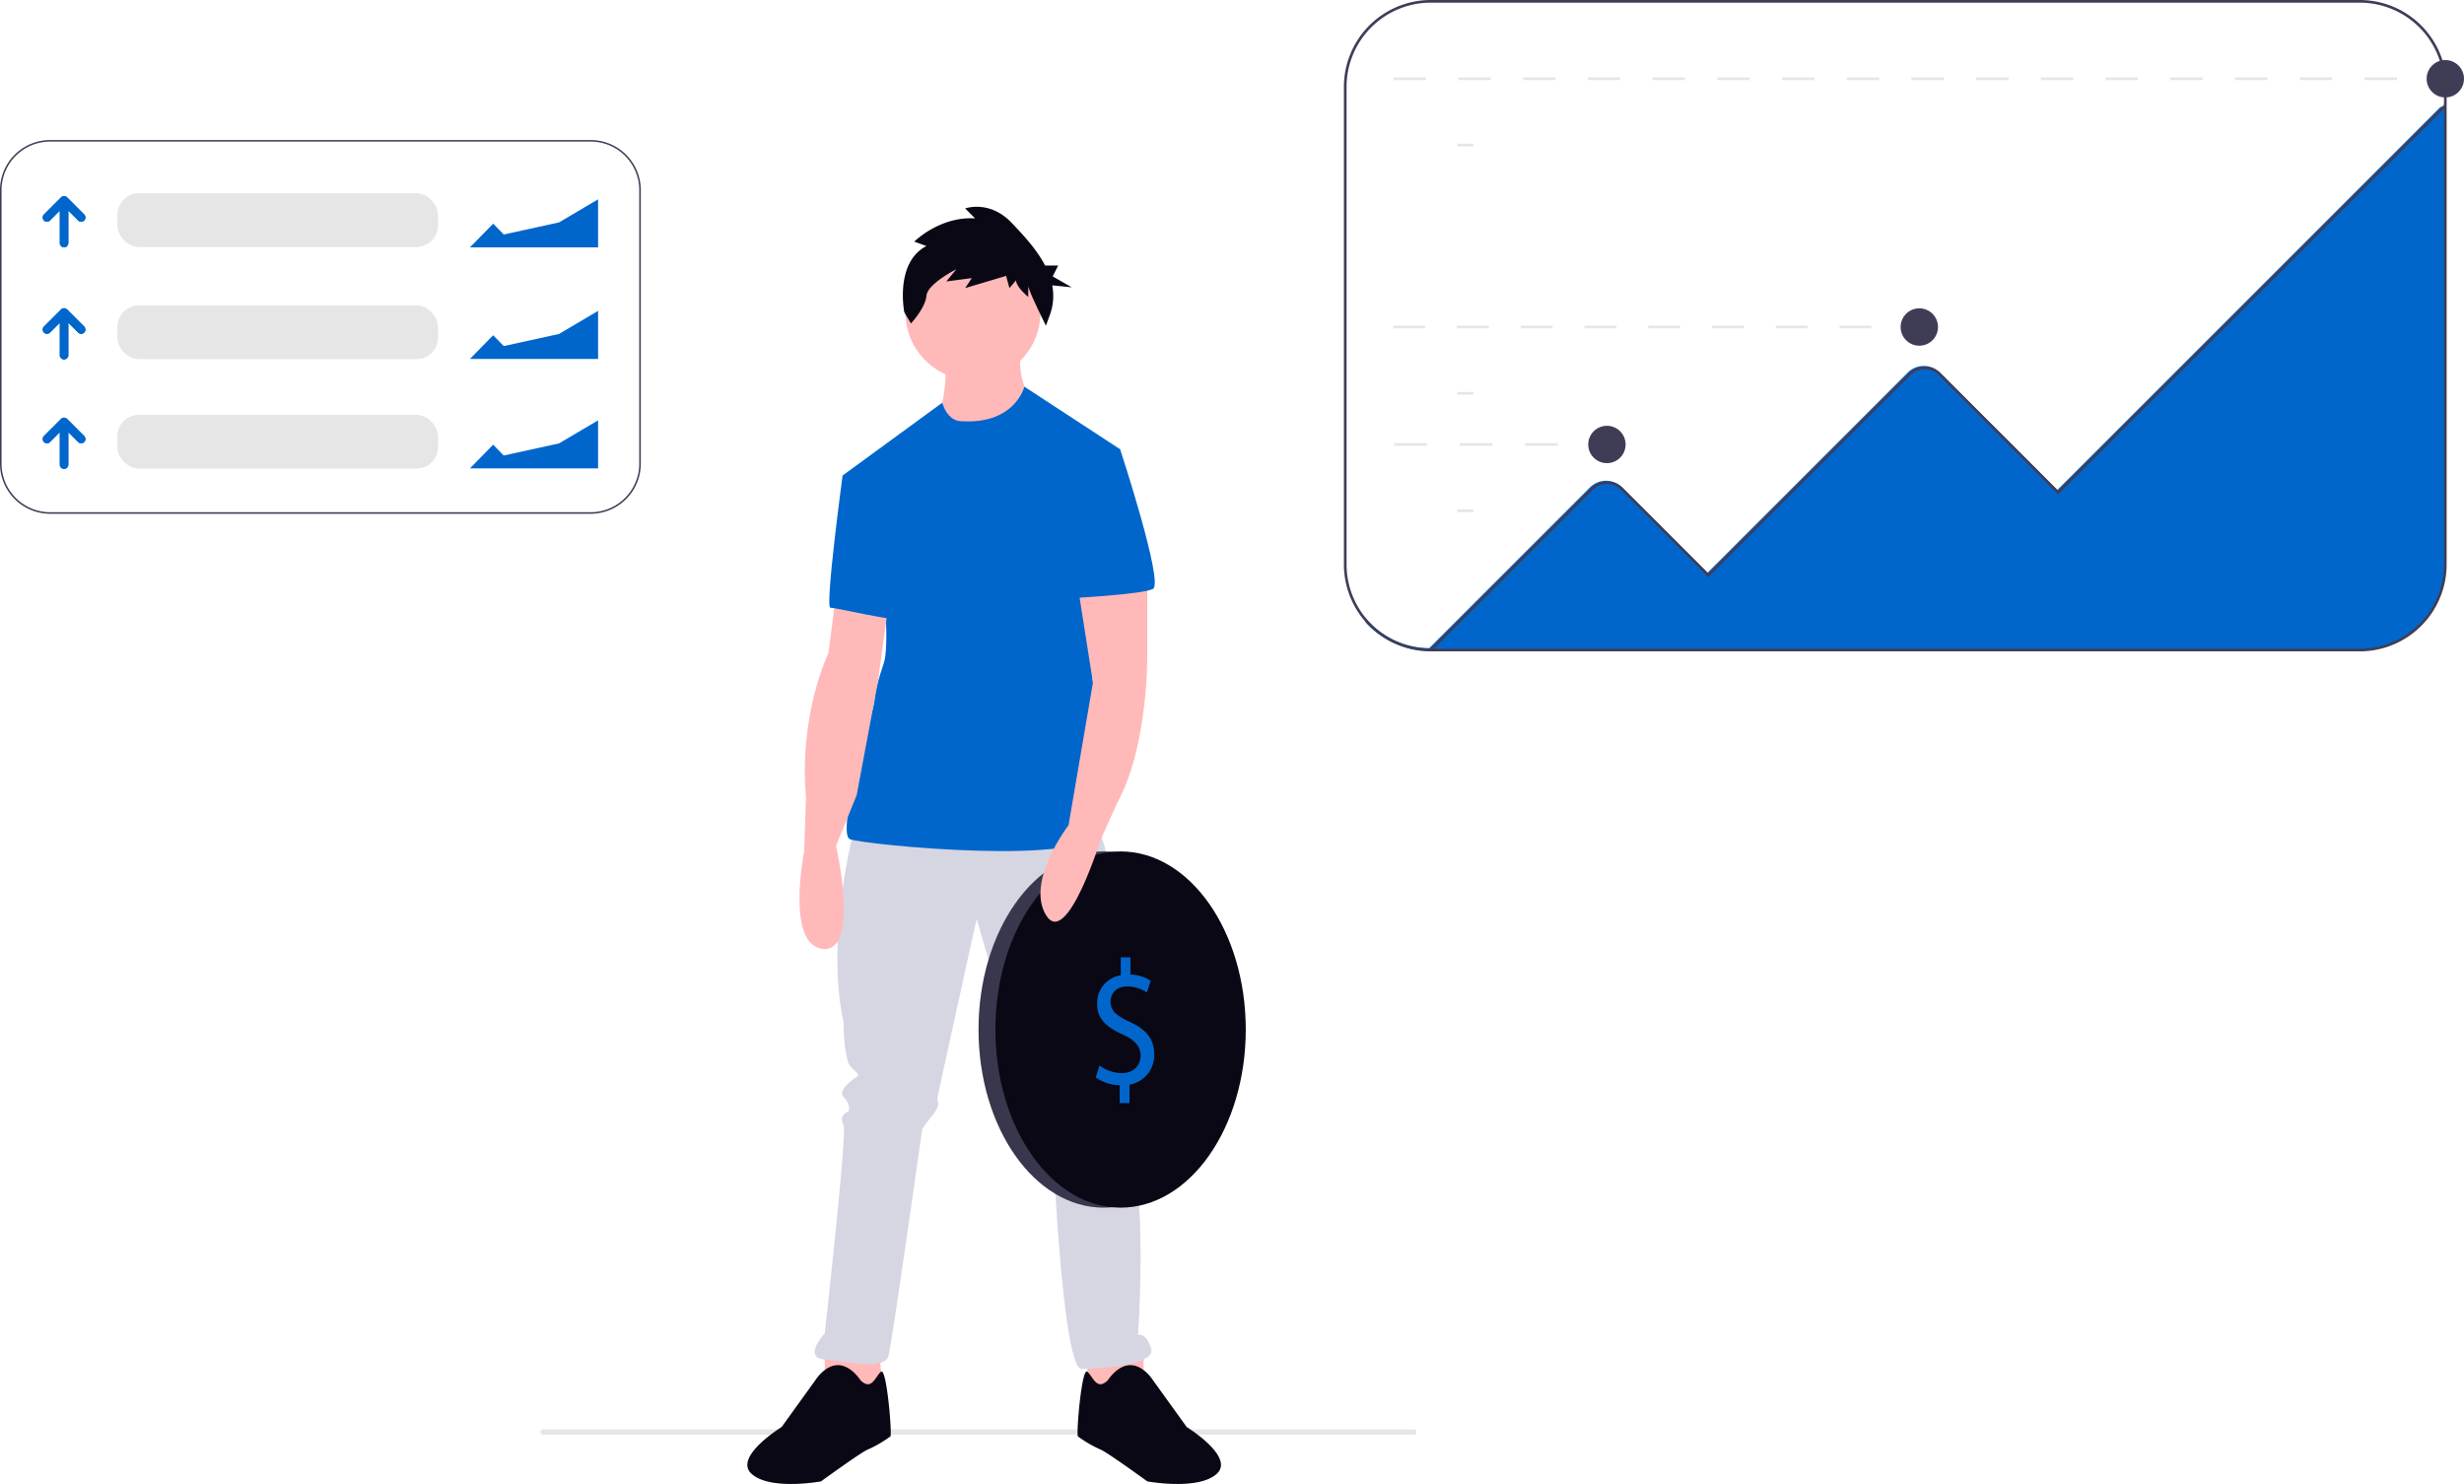 <svg xmlns="http://www.w3.org/2000/svg" xmlns:xlink="http://www.w3.org/1999/xlink" width="922.83" height="555.903" viewBox="0 0 922.83 555.903" role="img"><g id="Group_229" data-name="Group 229" transform="translate(-354 -221.54)"><path id="Path_3581-2596" data-name="Path 3581" d="M514.322,683.5H187.955a1.012,1.012,0,0,1,0-2H514.322a1.012,1.012,0,0,1,0,2Z" transform="translate(369.348 75.5)" fill="#e6e6e6"></path><rect id="Rectangle_798" data-name="Rectangle 798" width="6" height="1" transform="translate(1263.83 250.54)" fill="#e6e6e6"></rect><path id="Path_3582-2597" data-name="Path 3582" d="M987.78,246.5H975.659v-1H987.78Zm-24.242,0H951.417v-1h12.121Zm-24.242,0H927.174v-1H939.3Zm-24.242,0H902.932v-1h12.121Zm-24.242,0H878.69v-1h12.121Zm-24.242,0H854.447v-1h12.121Zm-24.242,0H830.2v-1h12.121Zm-24.242,0H805.962v-1h12.121Zm-24.242,0H781.72v-1h12.121Zm-24.242,0H757.477v-1H769.6Zm-24.242,0H733.235v-1h12.121Zm-24.242,0H708.993v-1h12.121Zm-24.242,0H684.75v-1h12.121Zm-24.242,0H660.508v-1h12.121Zm-24.242,0H636.265v-1h12.121Zm-24.242,0H612.023v-1h12.121Z" transform="translate(263.928 5.04)" fill="#e6e6e6"></path><rect id="Rectangle_799" data-name="Rectangle 799" width="6" height="1" transform="translate(899.803 275.378)" fill="#e6e6e6"></rect><rect id="Rectangle_800" data-name="Rectangle 800" width="6" height="1" transform="translate(1066.83 343.54)" fill="#e6e6e6"></rect><path id="Path_3583-2598" data-name="Path 3583" d="M790.96,339.5H779.019v-1H790.96Zm-23.882,0H755.137v-1h11.941Zm-23.882,0H731.254v-1H743.2Zm-23.882,0H707.372v-1h11.941Zm-23.882,0H683.489v-1h11.941Zm-23.883,0H659.607v-1h11.941Zm-23.882,0H635.725v-1h11.941Zm-23.882,0H611.842v-1h11.941Z" transform="translate(263.928 5.04)" fill="#e6e6e6"></path><rect id="Rectangle_801" data-name="Rectangle 801" width="6" height="1" transform="translate(899.803 368.378)" fill="#e6e6e6"></rect><rect id="Rectangle_802" data-name="Rectangle 802" width="6" height="1" transform="translate(949.83 387.54)" fill="#e6e6e6"></rect><path id="Path_3584-2599" data-name="Path 3584" d="M673.616,383.5H661.33v-1h12.286Zm-24.572,0H636.759v-1h12.286Zm-24.571,0H612.187v-1h12.286Z" transform="translate(263.928 5.04)" fill="#e6e6e6"></path><rect id="Rectangle_803" data-name="Rectangle 803" width="6" height="1" transform="translate(899.803 412.378)" fill="#e6e6e6"></rect><path id="Path_3585-2600" data-name="Path 3585" d="M1006.071,256.51V427.77a32.538,32.538,0,0,1-32.5,32.5h-348a32.4,32.4,0,0,1-24.17-10.8v-1.53a31.407,31.407,0,0,0,23.97,11.33l60.19-60.19a8.5,8.5,0,0,1,12.02,0l31.99,31.98,74.99-74.98a8.5,8.5,0,0,1,12.02,0l43.99,43.98,143.51-143.5.99-.03.46-.01Z" transform="translate(263.928 5.04)" fill="#0066CC"></path><path id="Path_3586-2601" data-name="Path 3586" d="M973.9,460.5h-348A32.537,32.537,0,0,1,593.4,428V249a32.537,32.537,0,0,1,32.5-32.5h348a32.537,32.537,0,0,1,32.5,32.5V428A32.537,32.537,0,0,1,973.9,460.5Zm-348-243A31.536,31.536,0,0,0,594.4,249V428a31.536,31.536,0,0,0,31.5,31.5h348a31.536,31.536,0,0,0,31.5-31.5V249a31.536,31.536,0,0,0-31.5-31.5Z" transform="translate(263.928 5.04)" fill="#3f3d56"></path><path id="Path_3587-2602" data-name="Path 3587" d="M626.255,460.354l-.707-.707L685.891,399.3a8.509,8.509,0,0,1,12.021,0l31.99,31.99,74.99-74.99a8.509,8.509,0,0,1,12.02,0l43.99,43.99,144.646-144.646.707.707L860.9,401.707l-44.7-44.7a7.5,7.5,0,0,0-10.606,0l-75.7,75.7-32.7-32.7a7.509,7.509,0,0,0-10.606,0Z" transform="translate(263.928 5.04)" fill="#3f3d56"></path><circle id="Ellipse_565" data-name="Ellipse 565" cx="7" cy="7" r="7" transform="translate(948.83 381.04)" fill="#3f3d56"></circle><circle id="Ellipse_566" data-name="Ellipse 566" cx="7" cy="7" r="7" transform="translate(1065.83 337.04)" fill="#3f3d56"></circle><circle id="Ellipse_567" data-name="Ellipse 567" cx="7" cy="7" r="7" transform="translate(1262.83 244.04)" fill="#3f3d56"></circle><path id="Path_3594-2603" data-name="Path 3594" d="M615.311,317s.7,18.26-3.512,22.474,21.07,18.963,21.07,18.963l14.749-23.177S642,325.428,643.4,317Z" transform="translate(92.885 37.725)" fill="#ffb9b9"></path><path id="Path_3595-2604" data-name="Path 3595" d="M305.5,683.5v17.558l21.772,1.4-1.4-18.963Z" transform="translate(357.396 42.402)" fill="#ffb9b9"></path><path id="Path_3596-2605" data-name="Path 3596" d="M466.272,683.5v17.558l-21.772,1.4,1.4-18.963Z" transform="translate(316.02 42.402)" fill="#ffb9b9"></path><path id="Path_3597-2606" data-name="Path 3597" d="M562.15,566.867s-11.237,40.735-4.214,73.042c0,0,0,14.046,2.809,16.856s3.512,2.809,1.4,4.214-6.321,4.916-4.214,7.023,2.809,4.916,1.4,5.619-2.809,2.107-1.4,4.916-7.023,77.958-7.023,77.958-8.428,9.13,0,9.833,22.474,4.214,23.879-1.4,12.642-84.981,12.642-84.981,1.4-2.107,4.214-5.619,1.4-4.916,1.4-5.619S607.8,601.28,607.8,601.28s21.772,75.851,23.879,77.255,2.809,1.4,2.809,3.512-1.4,3.512,0,5.619a36.46,36.46,0,0,1,2.107,3.512s3.512,78.66,10.535,78.66,28.093-1.4,25.986-7.726S668.2,757.2,668.2,757.2s4.916-64.614-7.023-83.576V658.169c0-1.4.7-2.107,0-3.512s2.107-84.981-11.237-89.9S562.15,566.867,562.15,566.867Z" transform="translate(111.984 -35.508)" fill="#d6d6e3"></path><path id="Path_3598-2607" data-name="Path 3598" d="M553.553,861.119s-3.512-5.619-8.428-5.619-8.428,5.619-8.428,5.619l-12.642,17.558s-18.26,11.237-11.237,17.558,25.986,2.809,25.986,2.809,15.451-11.237,17.558-11.94a44.582,44.582,0,0,0,8.428-4.916c.7-.7-1.4-25.986-3.512-24.23S557.767,865.333,553.553,861.119Z" transform="translate(122.688 -122.574)" fill="#090814"></path><path id="Path_3599-2608" data-name="Path 3599" d="M698.679,861.119s3.512-5.619,8.428-5.619,8.428,5.619,8.428,5.619l12.642,17.558s18.26,11.237,11.237,17.558-25.986,2.809-25.986,2.809-15.451-11.237-17.558-11.94a44.582,44.582,0,0,1-8.428-4.916c-.7-.7,1.4-25.986,3.512-24.23S694.465,865.333,698.679,861.119Z" transform="translate(70.269 -122.574)" fill="#090814"></path><ellipse id="Ellipse_578" data-name="Ellipse 578" cx="25.284" cy="25.284" rx="25.284" ry="25.284" transform="translate(693.111 313.342)" fill="#ffb9b9"></ellipse><path id="Path_3600-2609" data-name="Path 3600" d="M606.246,346.524s-4.725.26-6.928-6.893L562,366.891l15.451,41.437s2.107,22.474,0,28.8-3.512,11.237-3.512,14.046-14.749,49.865-9.13,51.972,91.3,10.535,93.409-3.512S651.2,392.877,651.2,392.877l14.749-35.818L630.087,333.6S626.614,347.928,606.246,346.524Z" transform="translate(107.568 32.782)" fill="#0066CC"></path><path id="Path_3601-2610" data-name="Path 3601" d="M552.7,444.5l-2.809,21.772s-11.237,23.177-8.428,54.079l-.7,20.367s-7.023,35.116,7.023,36.521,4.916-38.628,4.916-38.628l7.726-18.963,7.908-42.183,4.031-29.454Z" transform="translate(114.415 -0.229)" fill="#ffb9b9"></path><path id="Path_3602-2611" data-name="Path 3602" d="M570.074,379.5l-10.184,1.053s-6.672,49.514-4.565,49.514,25.986,5.619,26.688,4.214S570.074,379.5,570.074,379.5Z" transform="translate(109.678 19.119)" fill="#0066CC"></path><path id="Path_3603-2612" data-name="Path 3603" d="M602.979,252.364l-4.558-1.657s9.53-9.53,22.789-8.7l-3.729-3.729s9.116-3.315,17.4,5.386c4.356,4.574,9.4,9.951,12.539,16.007H652.3l-2.037,4.074,7.13,4.074-7.318-.732a20.56,20.56,0,0,1-.692,10.552l-1.657,4.558S641.1,268.937,641.1,267.28v4.143s-4.558-3.729-4.558-6.215l-2.486,2.9-1.243-4.558-15.331,4.558,2.486-3.729-9.53,1.243,3.729-4.558s-10.773,5.386-11.187,9.944-5.8,10.359-5.8,10.359l-2.486-4.143S590.964,258.579,602.979,252.364Z" transform="translate(98 61.344)" fill="#090814"></path><ellipse id="Ellipse_579" data-name="Ellipse 579" cx="46.88" cy="66.721" rx="46.88" ry="66.721" transform="translate(720.487 540.489)" fill="#3f3d56"></ellipse><ellipse id="Ellipse_580" data-name="Ellipse 580" cx="46.88" cy="66.721" rx="46.88" ry="66.721" transform="translate(720.487 540.489)" opacity="0.1"></ellipse><ellipse id="Ellipse_581" data-name="Ellipse 581" cx="46.88" cy="66.721" rx="46.88" ry="66.721" transform="translate(726.808 540.489)" fill="#090814"></ellipse><path id="Path_3604-2613" data-name="Path 3604" d="M705.957,692.6v-6.717A15.6,15.6,0,0,1,697,682.96l1.4-4.456a14.319,14.319,0,0,0,8.431,2.86c4.157,0,6.967-2.727,6.967-6.518,0-3.658-2.283-5.919-6.616-7.915-5.972-2.66-9.66-5.72-9.66-11.506a10.457,10.457,0,0,1,8.841-10.708V638H710v6.451a14.244,14.244,0,0,1,7.611,2.328l-1.464,4.39a12.938,12.938,0,0,0-7.377-2.262c-4.508,0-6.206,3.059-6.206,5.72,0,3.458,2.166,5.188,7.26,7.582,6.03,2.793,9.075,6.252,9.075,12.171a11.13,11.13,0,0,1-9.25,11.306V692.6Z" transform="translate(67.382 -57.829)" fill="#0066CC"></path><path id="Path_3605-2614" data-name="Path 3605" d="M707.539,433.5v28.8s.7,35.116-11.237,56.888L689.98,533.23s-12.642,40.735-20.367,28.093,8.428-33.711,8.428-33.711l9.142-53.46-5.63-35.734Z" transform="translate(76.158 3.045)" fill="#ffb9b9"></path><path id="Path_3606-2615" data-name="Path 3606" d="M688.119,364.5l13.7,1.756s16.5,50.216,12.291,52.323-31.6,3.512-31.6,3.512Z" transform="translate(71.698 23.585)" fill="#0066CC"></path><g id="Group_228" data-name="Group 228" transform="translate(3 27)"><path id="Path_3607-2616" data-name="Path 3607" d="M814.516,356.5H612.288A18.789,18.789,0,0,1,593.4,337.852v-102.7A18.789,18.789,0,0,1,612.288,216.5H814.516A18.789,18.789,0,0,1,833.4,235.148v102.7A18.789,18.789,0,0,1,814.516,356.5ZM612.288,217.074a18.211,18.211,0,0,0-18.305,18.074v102.7a18.211,18.211,0,0,0,18.305,18.074H814.516a18.211,18.211,0,0,0,18.305-18.074v-102.7a18.211,18.211,0,0,0-18.305-18.074Z" transform="translate(-242.402 30.5)" fill="#3f3d56"></path><rect id="Rectangle_805" data-name="Rectangle 805" width="120" height="20" rx="8" transform="translate(395 267)" fill="#e6e6e6"></rect><path id="Path_3629-2617" data-name="Path 3629" d="M504.464,180.89a1.6,1.6,0,0,1-3.2,0V168.756l-3.666,3.669a1.6,1.6,0,0,1-2.265-2.265l6.4-6.4a1.6,1.6,0,0,1,2.262,0l0,0,6.4,6.4a1.6,1.6,0,0,1-2.265,2.265l-3.666-3.669Z" transform="translate(-127.865 104.708)" fill="#0066CC"></path><rect id="Rectangle_806" data-name="Rectangle 806" width="120" height="20" rx="8" transform="translate(395 267)" fill="#e6e6e6"></rect><path id="Path_3630-2618" data-name="Path 3630" d="M591,338.209l8.7-8.874,3.968,4.047,20.7-4.535L639,320.209v18Z" transform="translate(-64 -51)" fill="#0066CC"></path><path id="Path_3631-2619" data-name="Path 3631" d="M504.464,180.89a1.6,1.6,0,0,1-3.2,0V168.756l-3.666,3.669a1.6,1.6,0,0,1-2.265-2.265l6.4-6.4a1.6,1.6,0,0,1,2.262,0l0,0,6.4,6.4a1.6,1.6,0,0,1-2.265,2.265l-3.666-3.669Z" transform="translate(-127.865 104.708)" fill="#0066CC"></path><rect id="Rectangle_805-2" data-name="Rectangle 805" width="120" height="20" rx="8" transform="translate(395 309)" fill="#e6e6e6"></rect><path id="Path_3629-2-2620" data-name="Path 3629" d="M504.464,180.89a1.6,1.6,0,0,1-3.2,0V168.756l-3.666,3.669a1.6,1.6,0,0,1-2.265-2.265l6.4-6.4a1.6,1.6,0,0,1,2.262,0l0,0,6.4,6.4a1.6,1.6,0,0,1-2.265,2.265l-3.666-3.669Z" transform="translate(-127.865 146.708)" fill="#0066CC"></path><rect id="Rectangle_806-2" data-name="Rectangle 806" width="120" height="20" rx="8" transform="translate(395 309)" fill="#e6e6e6"></rect><path id="Path_3631-2-2621" data-name="Path 3631" d="M504.464,180.89a1.6,1.6,0,0,1-3.2,0V168.756l-3.666,3.669a1.6,1.6,0,0,1-2.265-2.265l6.4-6.4a1.6,1.6,0,0,1,2.262,0l0,0,6.4,6.4a1.6,1.6,0,0,1-2.265,2.265l-3.666-3.669Z" transform="translate(-127.865 146.708)" fill="#0066CC"></path><rect id="Rectangle_805-3" data-name="Rectangle 805" width="120" height="20" rx="8" transform="translate(395 350)" fill="#e6e6e6"></rect><path id="Path_3629-3-2622" data-name="Path 3629" d="M504.464,180.89a1.6,1.6,0,0,1-3.2,0V168.756l-3.666,3.669a1.6,1.6,0,0,1-2.265-2.265l6.4-6.4a1.6,1.6,0,0,1,2.262,0l0,0,6.4,6.4a1.6,1.6,0,0,1-2.265,2.265l-3.666-3.669Z" transform="translate(-127.865 187.708)" fill="#0066CC"></path><rect id="Rectangle_806-3" data-name="Rectangle 806" width="120" height="20" rx="8" transform="translate(395 350)" fill="#e6e6e6"></rect><path id="Path_3631-3-2623" data-name="Path 3631" d="M504.464,180.89a1.6,1.6,0,0,1-3.2,0V168.756l-3.666,3.669a1.6,1.6,0,0,1-2.265-2.265l6.4-6.4a1.6,1.6,0,0,1,2.262,0l0,0,6.4,6.4a1.6,1.6,0,0,1-2.265,2.265l-3.666-3.669Z" transform="translate(-127.865 187.708)" fill="#0066CC"></path><path id="Path_3632-2624" data-name="Path 3632" d="M591,338.209l8.7-8.874,3.968,4.047,20.7-4.535L639,320.209v18Z" transform="translate(-64 -9.209)" fill="#0066CC"></path><path id="Path_3633-2625" data-name="Path 3633" d="M591,338.209l8.7-8.874,3.968,4.047,20.7-4.535L639,320.209v18Z" transform="translate(-64 31.791)" fill="#0066CC"></path></g></g></svg>